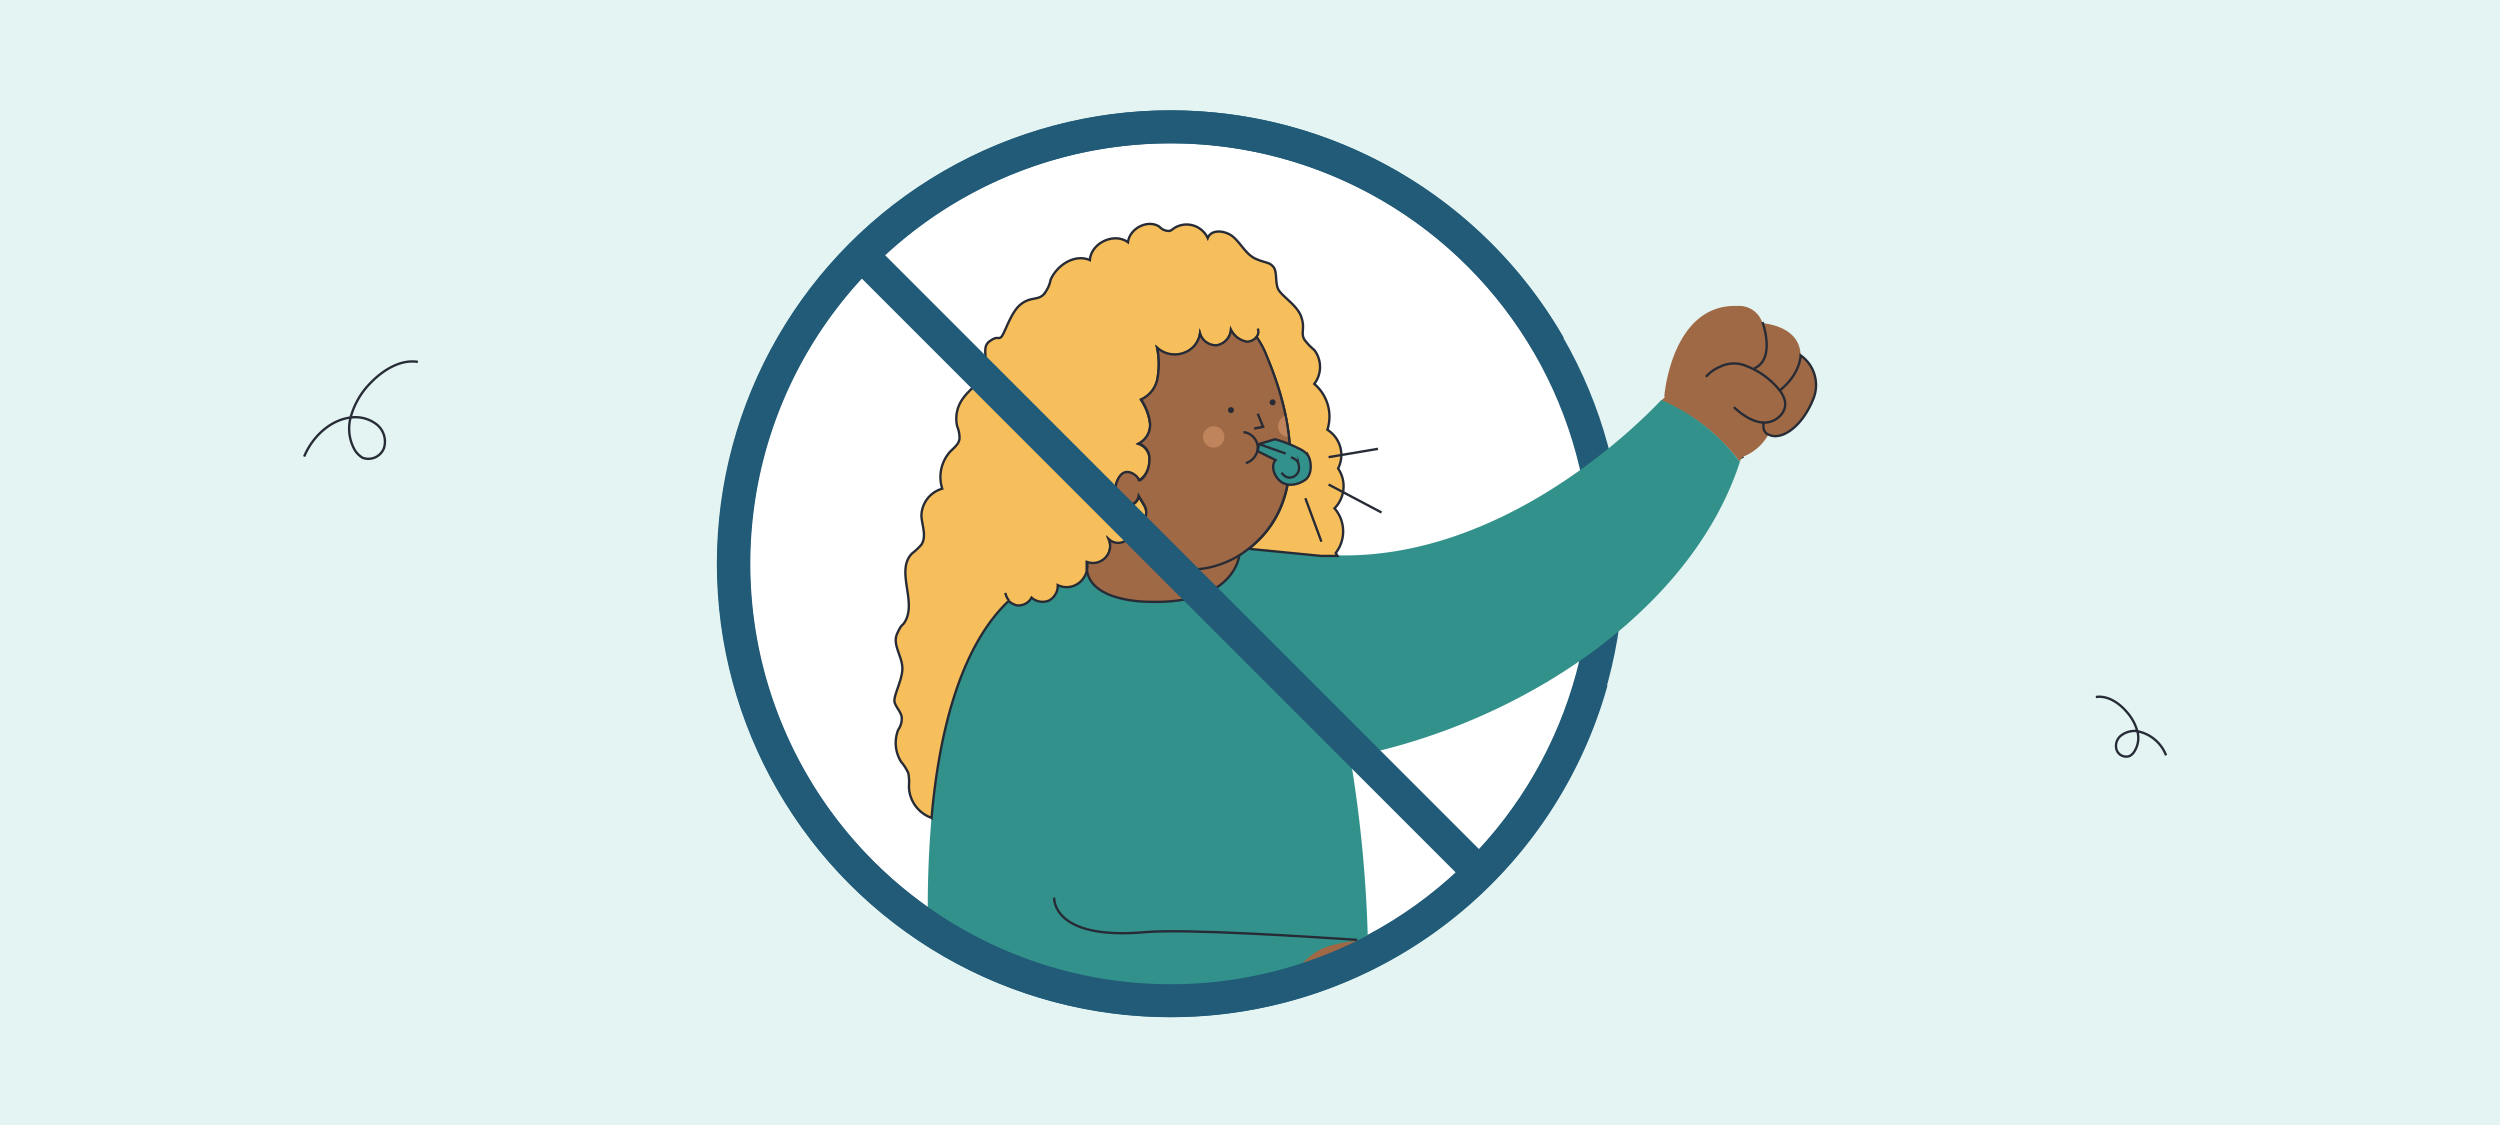<?xml version="1.0" encoding="utf-8"?>
<svg xmlns="http://www.w3.org/2000/svg" data-name="Capa 1" id="Capa_1" viewBox="0 0 420 189">
  <defs>
    <style>.cls-1{fill:#e3f4f3;}.cls-2{fill:#fff;}.cls-3,.cls-4{fill:none;}.cls-3{stroke:#215b77;stroke-width:5.54px;}.cls-11,.cls-3,.cls-4,.cls-6,.cls-8{stroke-miterlimit:10;}.cls-11,.cls-4,.cls-6,.cls-8{stroke:#272b36;stroke-width:0.4px;}.cls-5,.cls-6{fill:#9e6944;}.cls-11,.cls-7{fill:#33918b;}.cls-8{fill:#f7bf5c;}.cls-9{fill:#bf845c;}.cls-10{fill:#272b36;}</style>
  </defs>
  <rect class="cls-1" height="189" width="420"/>
  <path class="cls-2" d="M270.1,94.5a72.5,72.5,0,0,1-1.4,14.1h0a73.5,73.5,0,0,1-35.2,49.4c-1.2.7-2.4,1.4-3.7,2a69.3,69.3,0,0,1-12.9,5.1,73.1,73.1,0,0,1-20.5,3,73.7,73.7,0,1,1,71.6-91A75.2,75.2,0,0,1,270.1,94.5Z"/>
  <circle class="cls-3" cx="196.6" cy="94.7" r="73.4"/>
  <path class="cls-4" d="M292.9,76.7l-.7.3"/>
  <path class="cls-5" d="M279.1,67.3l.6-.6a.1.1,0,0,0-.1-.1h0s1.2-15.6,12.3-15.2a4.1,4.1,0,0,1,4.2,2.9h.1c.8.1,6.2.7,6.3,5.4,0,0,0,3.1-3.5,5.9,1.2,1.6,1.3,3.2-.2,4.5a3.7,3.7,0,0,1-2.5.9c-.3,1.7.8,2,.8,2a8.4,8.4,0,0,1-4.2,3.7l-.4.3c-.1.2-.1.4-.2.6A32.7,32.7,0,0,0,279.1,67.3Z"/>
  <path class="cls-6" d="M296.3,71c-.3,1.7.8,2,.8,2,2.1,1.1,5.6-1.2,7.5-5.9a6.1,6.1,0,0,0-2.1-7.4s0,3.1-3.5,5.9c1.2,1.6,1.3,3.2-.2,4.5A3.7,3.7,0,0,1,296.3,71Z"/>
  <path class="cls-4" d="M299,65.6a13.2,13.2,0,0,0-5.6-4.1,5.2,5.2,0,0,0-4.4.1,6.3,6.3,0,0,0-2.4,1.7"/>
  <path class="cls-4" d="M296.3,71c-2.6-.1-5-2.6-5-2.6"/>
  <path class="cls-4" d="M296.1,54.1s2.3,6.2-1.4,7.8"/>
  <path class="cls-7" d="M229.8,160.1a69.3,69.3,0,0,1-12.9,5.1,73.1,73.1,0,0,1-20.5,3,74.2,74.2,0,0,1-40.5-12.1,178.8,178.8,0,0,1,.6-18.8c1.2-13.7,4.6-28.3,12.7-36.2l.3-.2a3.3,3.3,0,0,0,1.3.7,2.6,2.6,0,0,0,2.5-1.3,2.6,2.6,0,0,0,2.9.4,2.5,2.5,0,0,0,1.5-2.4,3.6,3.6,0,0,0,4.9-2.6V94.4a2.9,2.9,0,0,0,3.7-3.8,2.3,2.3,0,0,0,2.7.3,2.4,2.4,0,0,0,.9-1.3h2.8a35.7,35.7,0,0,1,7.3,1.2h0a70,70,0,0,1,7.7,2.6l.4.2,1.3.5c4.2,1.8,7.5,5.5,10.2,10.2,3.4,6.2,5.7,14.3,7.2,22.7a218.2,218.2,0,0,1,3,30.8Z"/>
  <path class="cls-4" d="M228,157.9c-7.6-.5-28.7-1.9-35.6-1.3-15.8,1.4-15.3-5.8-15.3-5.8"/>
  <path class="cls-5" d="M233.5,158.1c-1.2.7-2.4,1.4-3.7,2a69.3,69.3,0,0,1-12.9,5.1,10,10,0,0,1,6.5-6.3,22.3,22.3,0,0,1,6.4-.9A23.5,23.5,0,0,1,233.5,158.1Z"/>
  <path class="cls-7" d="M292.3,77.6c-9,27.7-42.9,47.6-73,50.7,0,0-12.4-11.7-19.7-24.5-.9-1.6-7.8-6.9-9-8.2l1.6-6.1c2.5.9,10.5,1.9,17.6,2.6L222,93.3h2.7c27.1.6,49.2-20.6,54.4-26.1A32.7,32.7,0,0,1,292.3,77.6Z"/>
  <path class="cls-8" d="M224.4,92.9l.3.5H222l-12.2-1.2c10.9-8.5,6.6-23.9,3-32.3a14.1,14.1,0,0,0-1.7-3.2,2.1,2.1,0,0,1-1.6.8,3.7,3.7,0,0,1-2.7-2,2.9,2.9,0,0,1-2.4,2.6,2.8,2.8,0,0,1-2.8-2,4.1,4.1,0,0,1-2.8,3.3,4.4,4.4,0,0,1-4.4-.9,13.5,13.5,0,0,1,.1,4.9,4.8,4.8,0,0,1-2.8,3.8,9.3,9.3,0,0,1,1.5,3.9,3.5,3.5,0,0,1-1.9,3.5,2.7,2.7,0,0,1,1.8,2.2c.2,3-1.8,3.9-1.8,3.9s-1.9-2.2-3.1-.7a4,4,0,0,0-.8,2.8,2.5,2.5,0,0,0,1.8,2.1,1.8,1.8,0,0,0,2.1-1.5l.9,1.5a2.3,2.3,0,0,1,0,2.5,2.3,2.3,0,0,1-2.3.9,3.3,3.3,0,0,1,0,1.4,2.4,2.4,0,0,1-.9,1.3,2.3,2.3,0,0,1-2.7-.3,2.9,2.9,0,0,1-3.7,3.8v1.3a3.6,3.6,0,0,1-1.3,2.1,3.4,3.4,0,0,1-3.6.4,2.8,2.8,0,0,1-1.5,2.6,2.8,2.8,0,0,1-2.9-.5,2.5,2.5,0,0,1-2.5,1.3,3.3,3.3,0,0,1-1.3-.7l-.3.2c-8.1,7.9-11.5,22.5-12.7,36.2a5.7,5.7,0,0,1-3.8-5.3,8.3,8.3,0,0,0-.1-2.2,7.6,7.6,0,0,0-1.2-1.9,6,6,0,0,1-.5-5.4,3.3,3.3,0,0,0,.6-1.9c0-1-.9-1.7-1.2-2.7s1.3-3.7,1.3-5.7-1.7-4-.9-5.8.9-1.3,1.3-2c2.1-3.4-1.6-8.6,1.2-11.5a11.4,11.4,0,0,0,1.6-1.5c.9-1.4.1-3.2,0-4.8a4.8,4.8,0,0,1,3.5-4.6,6.4,6.4,0,0,1,1.3-6.2c.7-.7,1.5-1.3,1.6-2.2a5.2,5.2,0,0,0-.4-2.1,5.7,5.7,0,0,1,.8-4.4c1.2-1.9,3.6-3.1,3.9-5.4s-.5-3.6.8-4.5,1.2-.3,1.8-.6,1.6-4.1,3.3-5.5,2.9-.7,3.9-1.7a5.3,5.3,0,0,0,1.2-2.5c1.1-2.5,4.1-4.4,6.6-3.3.2-2.9,4.1-4.7,6.4-3,.3-2.4,3.4-3.9,5.3-2.6a2.1,2.1,0,0,0,1.6.7c.3,0,.6-.3.9-.5a3.9,3.9,0,0,1,5.6,1.7c.6-1.6,3.1-1.3,4.4-.1s2.1,2.9,3.7,3.6,2.2.5,2.9,1.3.3,2.5.8,3.7,3.2,2.7,3.9,4.7-.1,2.6.5,3.8a9.6,9.6,0,0,0,1.7,1.8,4.7,4.7,0,0,1,0,5.7,7.2,7.2,0,0,1,2.2,7.7,5,5,0,0,1,1.8,6.5,5.3,5.3,0,0,1-.6,6.7A5.9,5.9,0,0,1,224.4,92.9Z"/>
  <path class="cls-6" d="M208.2,93.3a1.8,1.8,0,0,1-.1.5c-.4,1.7-2.7,7.7-15.1,7.3,0,0-9.8.1-10.4-5.4V94.4a2.9,2.9,0,0,0,3.7-3.8,2.3,2.3,0,0,0,2.7.3,2.4,2.4,0,0,0,.9-1.3,3.3,3.3,0,0,0,0-1.4,2.3,2.3,0,0,0,2.3-.9,2.3,2.3,0,0,0,0-2.5l-.9-1.5a1.8,1.8,0,0,1-2.1,1.5,2.5,2.5,0,0,1-1.8-2.1,4,4,0,0,1,.8-2.8c1.2-1.5,3.1.2,3.1.7s2-.9,1.8-3.9a2.7,2.7,0,0,0-1.8-2.2,3.5,3.5,0,0,0,1.9-3.5,9.3,9.3,0,0,0-1.5-3.9,4.8,4.8,0,0,0,2.8-3.8,13.5,13.5,0,0,0-.1-4.9,4.4,4.4,0,0,0,4.4.9,4.1,4.1,0,0,0,2.8-3.3,2.8,2.8,0,0,0,2.8,2,2.9,2.9,0,0,0,2.4-2.6,3.7,3.7,0,0,0,2.7,2,2.1,2.1,0,0,0,1.6-.8,14.1,14.1,0,0,1,1.7,3.2C216.5,68.6,221.1,85,208.2,93.3Z"/>
  <polyline class="cls-4" points="211.3 69.5 212.2 71.7 210.7 72"/>
  <circle class="cls-9" cx="203.9" cy="73.4" r="1.8"/>
  <path class="cls-9" d="M215.8,69.9a2,2,0,0,0-1.1,1.7,1.8,1.8,0,0,0,1.6,1.8C216.2,72.2,216,71.1,215.8,69.9Z"/>
  <path class="cls-4" d="M208.2,93.3s-6.5,4.3-12.5,1.3"/>
  <path class="cls-10" d="M213.8,68.1a.5.5,0,0,0,0-1,.5.5,0,1,0,0,1Z"/>
  <path class="cls-10" d="M206.8,69.4a.5.5,0,1,0,0-1,.5.5,0,0,0,0,1Z"/>
  <path class="cls-11" d="M214.3,77.3c-.9,1-.2,2.9,1,3.7s2.9.4,4-.4,1.1-2.9.5-4a3.5,3.5,0,0,0-1.5-1.2,20.5,20.5,0,0,0-4.1-1.6l-2.7.8-.2,1.2Z"/>
  <path class="cls-4" d="M208.9,72.6a2.7,2.7,0,0,1,2.4,2.4,2.8,2.8,0,0,1-2,2.8"/>
  <line class="cls-4" x1="216" x2="211.5" y1="76.2" y2="74.6"/>
  <path class="cls-4" d="M216.9,76.8c.6.3,1.3.6,1.3,1.5a1.6,1.6,0,0,1-1.9,1.9,2,2,0,0,1-1-.8"/>
  <line class="cls-4" x1="223.2" x2="231.5" y1="76.8" y2="75.4"/>
  <line class="cls-4" x1="223.2" x2="232.1" y1="81.4" y2="86.1"/>
  <line class="cls-4" x1="219.3" x2="222" y1="83.7" y2="91"/>
  <path class="cls-4" d="M182.6,94.4a2.9,2.9,0,0,1,0,1.3"/>
  <path class="cls-4" d="M211.3,55.2a1.4,1.4,0,0,1-.2,1.4"/>
  <path class="cls-4" d="M169.5,100.9a3.1,3.1,0,0,1-.6-1.3"/>
  <line class="cls-3" x1="144.7" x2="248.6" y1="42.8" y2="146.7"/>
  <path class="cls-3" d="M267.4,114.4a73.4,73.4,0,1,1-7.1-56.3"/>
  <path class="cls-4" d="M51.1,76.7c1.4-3.4,4.6-6.4,8.3-6.6a5.8,5.8,0,0,1,4,1.3,3.7,3.7,0,0,1,1.1,3.9,2.8,2.8,0,0,1-3.6,1.6,4,4,0,0,1-1.3-1.3,7.3,7.3,0,0,1-.6-5.8,13,13,0,0,1,2.9-5.1c2.1-2.3,5.2-4.4,8.3-3.9"/>
  <path class="cls-4" d="M363.9,126.9a6.5,6.5,0,0,0-5.1-4.1,3.8,3.8,0,0,0-2.5.8,2.2,2.2,0,0,0-.7,2.4,1.7,1.7,0,0,0,2.2,1,2,2,0,0,0,.8-.8,4.2,4.2,0,0,0,.4-3.6,8.1,8.1,0,0,0-1.8-3.1c-1.3-1.5-3.2-2.7-5.1-2.4"/>
</svg>